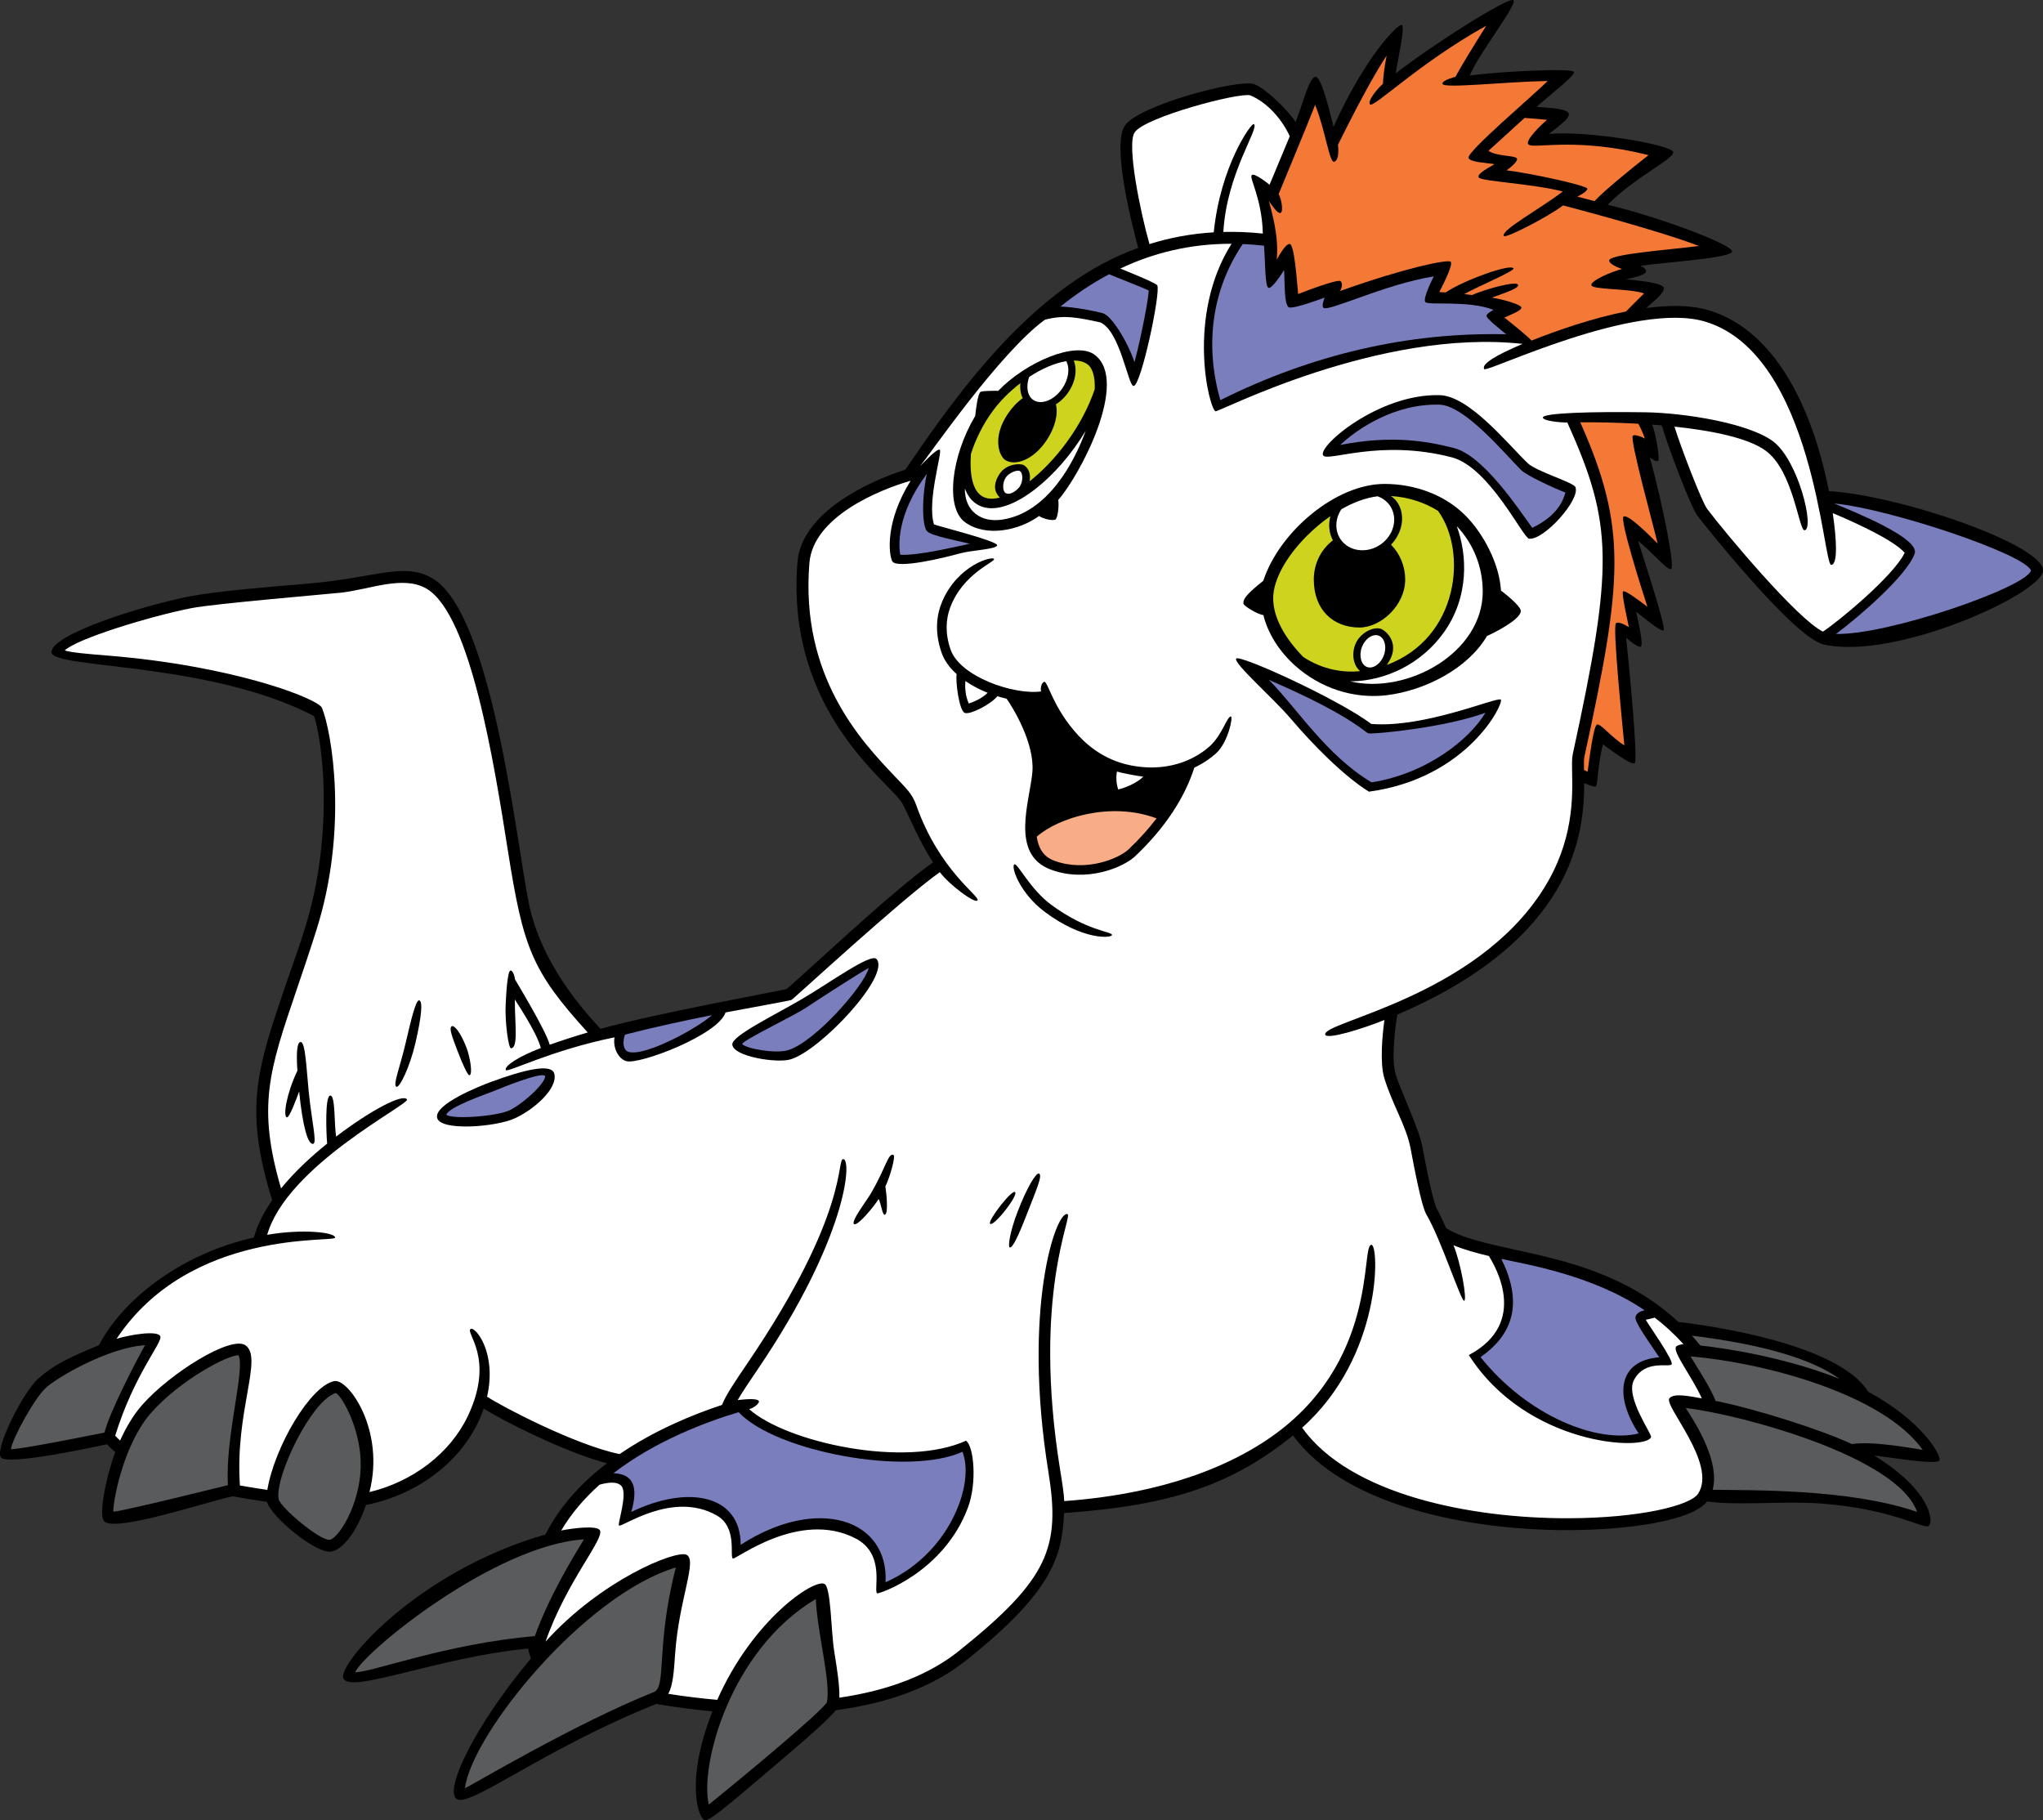 <?xml version="1.0" encoding="utf-8"?>
<!-- Generator: Adobe Illustrator 20.1.0, SVG Export Plug-In . SVG Version: 6.00 Build 0)  -->
<svg version="1.1" id="Layer_1" xmlns="http://www.w3.org/2000/svg" xmlns:xlink="http://www.w3.org/1999/xlink" x="0px" y="0px"
	 viewBox="0 0 386.055 343.95" style="enable-background:new 0 0 386.055 343.95;" xml:space="preserve">
<rect x="0" y="0" width="386.055" height="343.95" fill="#333333" stroke="none"/>
<g>
	<path d="M345.607,92.812c-2.59-13.209-8.957-30.008-22.682-34.174
		c-3.34-1.014-7.477-1.018-11.84-0.433c1.117-1.1,3.523-2.813,3.297-3.826
		c-0.225-1.012-5.41-1.417-7.119-1.594c0.787-0.177,3.664-0.771,3.777-1.447
		c0.111-0.675-1.053-1.091-1.088-1.116c5.086-0.708,17.006-1.437,17.344-2.675
		c0.338-1.237-13.762-6.546-23.51-8.858c5.066-5.157,12.4-8.568,12.4-9.918
		s-15.986-4.149-23.469-3.455c1.193-1.09,3.959-2.812,3.734-3.825
		c-0.227-1.012-3.953-1.115-6.078-1.292c2.783-2.525,7.168-5.805,7.057-6.592
		c-0.113-0.788-14.184-0.114-19.697,0.674c1.463-3.825,9.141-13.569,8.242-14.244
		c-0.9-0.675-14.969,8.182-22.223,13.827c0.297-2.256,1.832-8.809,1.156-9.146
		c-0.676-0.337-6.941,5.952-12.924,19.26c-0.199-0.73-2.154-9.581-3.393-9.469
		c-1.236,0.113-2.336,4.988-3.766,8.531c-1.877-2.721-5.77-6.322-7.762-7.119
		c-2.789-1.115-21.932,3.951-24.531,7.846c-2.504,3.758,1.519,19.292,2.555,23.072
		c-19.18,6.842-33.542,26.403-43.993,41.903c-7.119,2.258-19.635,8.146-20.397,17.457
		c-2.325,28.449,17.775,41.83,19.818,45.625c1.353,2.512,3.143,7.094,5.791,11.127
		c-7.713,5.35-25.398,22.171-27.721,23.951c-2.057,0.489-24.609,4.583-35.109,7.501
		c-3.045-3.312-11.127-12.106-13.518-23.599c-2.324-11.176-6.853-54.816-18.225-61.512
		c-5.425-3.195-10.724-0.068-23.656,0.997c-6.882,0.567-17.283,1.425-22.284,2.407
		c-8.772,1.723-26.326,7.197-26.043,10.594c0.26,3.115,30.017,1.745,49.591,12.025
		c0.946,2.736,2.806,12.82,1.23,26.111c-1.258,10.599-3.969,16.986-6.623,24.786
		c-5.41,15.896-7.895,23.214-2.521,40.573c-1.566,2.264-2.783,4.629-3.459,7.043
		c-13.88,3.141-24.772,11.723-29.276,20.359c-5.671,2.33-8.507,3.691-11.432,6.277
		c-2.925,2.588-8.146,13.068-7.133,14.869c1.012,1.799,18.901-2.209,20.082-2.426
		c0.478,0.514,1.005,1.008,1.575,1.48c-1.648,4.297-3.233,11.947-2.098,13.082
		c2.1,2.1,19.24-3.666,24.28-4.736c2.042,0.367,4.278,0.73,6.498,1.057
		c0.669,2.666,8.933,9.602,11.944,9.402c2.272-0.152,5.114-3.9,6.729-8.811
		c10.246-2.043,19.041-8.846,22.264-18.211c3.838,2.393,15.166,8.154,23.276,10.326
		c-4.675,3.576-8.851,8.004-11.604,13.445c-24.359,7.014-39.279,24.574-38.195,27.176
		c1.267,3.043,17.9-3.98,34.9-5.613c0.146,0.664,0.329,1.289,0.545,1.871
		c-10.58,12.662-16.189,24.416-14.152,26.455c2.162,2.16,16.107-9.158,37.828-17.863
		c3.523,0.607,7.09,1.072,10.63,1.4c-5.196,13.139-2.678,20.33-1.415,20.574
		c1.037,0.199,6.389-4.588,13.807-10.852c7.535-6.363,10.049-8.826,10.926-9.939
		c10.227-1.357,18.523-4.529,24.653-9.436c16.031-12.822,18.107-19.381,18.47-27.822
		c20.746-1.434,31.996-5.559,43.264-14.664c9.621,13.229,33.012,17.94,52.031,17.898
		c11.088-0.023,23.344-1.713,26.225-5.426c5.459,0.838,14.685-0.121,21.562,0.4
		c13.387,1.012,19.248,4.816,20.26,4.254c1.014-0.562,0.758-6.531-10.236-13.318
		c2.385,0.227,11.984,1.896,12.322,0.885c0.338-1.012-3.383-7.494-13.457-12.932
		c-5.647-9.057-29.781-12.5-35.891-13.199c-9.678-9.012-21.396-11.582-31.068-13.699
		c-5.326-1.168-9.93-2.176-12.822-4.051c-0.803-1.797-1.477-3.18-1.752-3.65
		c-0.191-0.324-0.957-2.135-2.738-11.752c-0.629-3.406-4.189-10.767-5.055-13.674
		c-0.83-2.791-0.059-9.176,0.336-11.248c33.281-14.291,35.314-34.026,35.301-43.733
		c0.57,0.22,1.828,0.75,2.164,0.638c0.449-0.148,0.371-4.339,1.4-7.984
		c0.795,0.607,5.254,4.027,5.984,3.577c0.733-0.45-1.332-21.017-1.615-23.683
		c0.477,0.35,2.299,2.012,2.805,1.617c0.506-0.393-0.691-5.535-0.926-6.566
		c1.117,0.829,4.637,3.891,5.199,3.497s-4.191-14.86-4.816-16.847
		c2.379,1.787,5.504,5.595,6.234,5.313c0.73-0.281-1.32-11.125-4.002-21.099
		c0.545,0.318,1.072,0.835,1.525,0.639c0.455-0.196-0.492-5.506-1.119-6.85
		c0.609,0.045,1.217,0.093,1.826,0.146c0.973,3.409,5.365,15.237,6.787,17.13
		c0.17,0.229,18.008,22.98,23.83,24.274c13.553,3.012,40.904-9.494,41.418-13.864
		C386.613,103.101,358.975,93.551,345.607,92.812z"/>
	<path style="fill:#F47937;" d="M292.344,22.644c-1.469,1.246-3.889,3.671-3.607,4.515
		c0.428,1.287,8.193-1.5,22.779,2.155c-3.189,2.47-8.664,6.965-10.209,8.693
		c-1.252-0.338-2.355-0.628-3.24-0.854c0.26-0.149,1.887-0.941,1.887-1.503
		s-10.551-2.901-15.268-3.463c0.404-0.285,2.189-1.61,1.965-2.228
		c-0.225-0.619-3.926-0.38-5.385-1.466c1.328-1.186,6.238-5.676,6.822-6.211
		C289.709,22.394,291.189,22.521,292.344,22.644z"/>
	<path style="fill:#F47937;" d="M248.514,19.815c1.94,4.774,2.699,11.045,3.6,10.746
		c0.9-0.3,0.838-2.144,0.725-3.216c0.137-0.259,5.643-11.575,9.18-16.824
		c-0.408,2.165-0.68,4.226-0.684,5.305c-0.959,0.817-2.979,3.219-2.453,3.895
		c0.623,0.803,9.377-7.892,21.977-14.865c-2.201,3.466-4.898,7.881-5.816,9.654
		c0,0-2.613,0.659-2.463,1.334c0.207,0.934,11.547-0.383,19.891-0.545
		c-2.643,2.643-15.182,13.26-14.975,14.502c0.15,0.9,3.742,0.97,4.906,1.22
		c-0.967,0.645-3.355,1.749-2.98,2.5c0.375,0.75,9.99,1.144,15.896,2.662
		c-4.371,3.337-11.73,7.305-11.146,8.407c0.291,0.549,8.508-3.708,11.188-5.776
		c0.047,0.015,17.391,4.502,25.693,7.666c-5.906,0.747-16.877,1.533-16.975,2.732
		c-0.043,0.522,1.156,1.184,2.436,1.617c-1.875,0.468-5.883,2.146-5.807,3.046
		c0.072,0.9,7.172,0.586,9.969,1.568c-0.51,0.514-3.041,3.006-3.41,3.41
		c-6.371,1.277-12.875,3.518-17.853,5.499c-1.055-1.069-3.52-3.067-5.143-4.346
		c0.672-0.334,3.365-1.31,3.217-1.91c-0.152-0.6-3.637-1.571-5.592-1.856
		c3.107-1.103,5.082-1.813,4.977-2.394c-0.164-0.897-6.305,0.825-8.705,1.9
		c-0.49-0.059-0.98-0.115-1.465-0.168c1.512-0.981,9.506-4.341,9.295-4.843
		c-0.428-1.028-9.545,2.276-12.803,4.522c-0.436-0.03-0.846-0.053-1.221-0.068
		c0.143-0.285,2.807-5.292,2.131-5.742c-0.676-0.45-8.537,1.15-20.865,5.539
		c0.02-0.043,0.039-0.088,0.059-0.126c0.209-0.419,0.492-1.194,0.041-1.719
		c-0.449-0.525-7.154,2.075-8.035,2.419c-0.227-2.361-0.707-9.463-1.607-9.463
		c-0.9,0-2.312,2.787-2.439,2.978c0.424-4.37-0.879-8.801-1.482-11.091
		c0.328,0.432,1.627,2.531,2.225,2.231c0.602-0.3,0.049-2.947-0.389-3.532
		C241.91,35.926,247.418,22.726,248.514,19.815z"/>
	<path style="fill:#7B7EBC;" d="M230.603,75.611c-3.029-10.559-1.537-20.974,4.232-29.498
		c1.312,0.054,2.654,0.156,4.021,0.31c0.227,2.974,0.18,7.817,0.854,7.968
		c0.676,0.15,2.262-2.327,2.938-3.353c0.133,1.793-0.037,6.746,0.938,7.046
		c0.975,0.3,6.449-1.753,6.721-1.841c-0.244,0.559-0.543,1.683-0.225,1.922
		c1.037,0.776,11.418-4.402,20.861-5.944c-0.189,0.377-2.137,4.179-1.613,4.853
		c0.527,0.675,8.125-0.383,12.889,1.475c-0.232,0.135-1.254,0.675-1.328,1.125
		c-0.076,0.45,2.66,2.618,3.73,3.491C266.199,62.739,248.039,66.919,230.603,75.611z"/>
	<path style="fill:#FFFFFF;" d="M214.408,25.014c1.93-2.895,19.738-7.593,21.834-6.999
		c3.33,1.353,6.131,4.733,7.478,7.737c-0.975,2.371-3.519,8.435-3.82,9.162
		c-0.146-0.127-2.82-2.288-3.346-1.838c-0.588,0.505,1.904,4.28,2.08,11.056
		c-2.582-0.272-5.068-0.366-7.463-0.307c0.635-11.165,6.959-19.738,5.746-20.38
		c-0.449-0.239-6.275,7.817-7.562,20.457c-4.344,0.256-8.383,1.031-12.145,2.216
		C215.541,40.286,212.848,27.356,214.408,25.014z"/>
	<path style="fill:#7B7EBC;" d="M217.07,54.893c-0.051,1.55-1.283,8.161-2.686,13.541
		c-1.441-4.177-4.412-8.831-6.004-9.256c-1.475-0.394-5.18-1.158-7.992-1.251
		c2.842-2.279,5.891-4.353,9.182-6.106C210.42,52.196,216.361,54.505,217.07,54.893z"/>
	<path style="fill:#7B7EBC;" d="M118.097,195.497c5.695-1.459,11.443-2.694,16.432-3.684
		c-2.594,2.371-12.449,7.807-15.699,6.965C117.812,198.514,117.545,197.104,118.097,195.497z"/>
	<path style="fill:#5A5B5D;" d="M2.051,273.837c0.374-2.24,4.508-9.693,6.64-11.631
		c2.131-1.941,11.719-7.576,18.715-8.029c-1.405,2.475-6.684,12.539-7.659,16.514
		C18.601,270.911,4.223,273.841,2.051,273.837z"/>
	<path style="fill:#5A5B5D;" d="M21.412,285.639c0.003-2.66,2.145-13.062,7.186-18.734
		c5.53-6.219,14.558-10.951,16.49-10.814c1.255,2.826-2.579,15.492-2.012,24.535
		C41.634,280.95,23.855,285.428,21.412,285.639z"/>
	<path style="fill:#5A5B5D;" d="M62.26,290.948c-1.892,0.127-9.288-6.121-9.61-7.672
		c-0.791-4.113,6.119-18.617,10.82-20.064c1.288,0.707,4.909,7.268,4.688,14.109
		C67.92,284.704,63.802,290.846,62.26,290.948z"/>
	<path style="fill:#7B7EBC;" d="M139.579,266.839c7.008,7.506,32.125,12.145,42.285,7.48
		c0.983,2.5,0.766,6.113-0.639,9.896c-2.439,6.57-7.571,11.994-13.887,14.762
		c0.609-11.935-12.871-16.441-27.372-7.078c-0.022-9.582-10.075-11.33-20.677-6.211
		c1.438-5,0.224-7.16-3.359-7.324C123.91,272.223,133.488,268.655,139.579,266.839z"/>
	<path style="fill:#5A5B5D;" d="M67.098,315.995c1.722-3.928,26.383-24.041,43.253-25.129
		c-2.162,3.52-6.662,10.943-9.275,18.272C84.022,310.665,70.736,315.885,67.098,315.995z"/>
	<path style="fill:#5A5B5D;" d="M87.857,337.897c1.254-10.143,22.432-36.475,39.859-41.719
		c-3.834,14.791-1.698,22.562-4.164,23.545C108.731,325.63,88.859,337.491,87.857,337.897z"/>
	<path style="fill:#5A5B5D;" d="M133.935,340.989c-1.734-7.338,3.999-29.186,20.217-38.846
		c0.35,6.77,2.846,15.557,2.116,19.498C155.138,323.526,140.837,335.415,133.935,340.989z"/>
	<path style="fill:#5A5B5D;" d="M362.266,285.69c-12.885-4.461-31.727-4.055-38.637-4.195
		c1.361-5.131-2.803-11.924-5.078-15.443C328.512,267.192,358.564,275.126,362.266,285.69z"/>
	<path style="fill:#5A5B5D;" d="M363.334,273.96c-1.56-0.219-9.348-1.732-13.398-1.094
		c-5.758-2.691-18.07-6.627-25.779-8.164c-0.522-1.867-4.322-7.732-4.715-8.402
		C332.562,257.37,355.601,263.149,363.334,273.96z"/>
	<path style="fill:#5A5B5D;" d="M321.305,254.241c-0.523-0.645-1.055-1.264-1.596-1.859
		c13.359,1.65,22.697,4.389,27.896,8.164C337.734,256.632,326.932,254.85,321.305,254.241z"/>
	<path style="fill:#7B7EBC;" d="M310.767,247.581c-0.764,0.186-1.522,0.488-1.715,1.262
		c-0.228,0.916,2.342,4.391,4.486,7.625c-7.805,0.605-8.553,7.299-3.891,14.389
		c-7.695,1.916-20.871-3.17-29.889-14.435c6.828-4.699,7.691-11.012,3.936-18.549
		C288.1,238.852,300.894,240.868,310.767,247.581z"/>
	<path style="fill:#F47937;" d="M310.828,82.873c-0.156-0.109-1.824-0.914-2.275-0.539
		c-0.672,0.56,4.023,17.443,4.682,20.378c-2.022-2.057-5.689-5.622-6.438-5.097
		c-0.762,0.531,3.443,13.787,4.508,17.042c-1.402-1.067-4.258-3.224-4.603-2.912
		c-0.342,0.312,0.805,5.258,1.096,6.776c-0.547-0.377-2-1.183-2.449-0.732
		c-0.648,0.646,1.219,19.001,1.594,23.047c-2.361-1.431-4.484-4.158-5.16-3.933
		c-0.674,0.225-1.488,6.715-1.777,8.919c-0.266-0.109-0.508-0.223-0.686-0.324
		c-0.021-1.103-0.027-2.035,0.078-2.52c7.279-33.482,8.107-43.16-0.787-63.186
		c3.199-0.02,7.02,0.052,10.975,0.276C309.935,80.717,310.42,81.69,310.828,82.873z"/>
	<path style="fill:#FFFFFF;" d="M322.598,96.165c-1.016-1.355-4.918-11.464-6.184-15.55
		c7.213,0.764,13.945,2.152,17.221,4.535c5.309,3.859,6.268,15.251,7.389,15.046
		c1.902-0.346-1.215-13.34-6.064-16.866c-4.619-3.361-16.508-5.317-24.158-5.429
		c-10.033-0.147-19.305,0.121-19.252,1.007c0.037,0.62,3.289,0.951,4.611,0.92
		c8.693,19.213,8.777,27.076,1.037,62.672c-0.174,0.803-0.15,1.915-0.121,3.455
		c0.094,4.855,0.252,12.982-5.35,21.928c-12.922,20.639-42.066,25.212-41.301,27.623
		c0.307,0.961,6.852-1.029,11.184-2.774c-0.426,2.99-0.857,8.16-0.051,10.876
		c1.5,5.049,4.201,9.127,5,13.441c1.992,10.756,2.756,12.057,3.01,12.486
		c2.699,4.592,6.512,16.318,7.096,16.26c0.619-0.061-0.584-7.066-2.006-10.502
		c1.936,0.812,4.199,1.445,6.695,2.041c1.02,1.688,7.727,12.607-3.795,18.709
		c10.994,17.229,33.377,18.162,34.434,15.516c0.227-0.562-4.934-7.588-3.236-10.789
		c2.102-3.969,6.674-2.307,7.123-2.98c0.451-0.676-4.414-7.529-4.889-8.408
		c0.234-0.066,1.416-0.307,1.697-0.412c1.887,1.445,3.707,3.106,5.434,5.016
		c-0.271-0.008-1.209,0.203-1.4,0.469c-0.707,0.986,2.953,5.56,4.865,9.773
		c-2.271-0.383-5.217-1.061-6.121-0.027c-1.18,1.346,9.086,12.377,5.42,18.035
		c-1.465,2.26-11.037,4.615-24.523,4.645c-18.531,0.039-41.262-4.459-50.305-17.109
		c15.166-13.502,14.586-34.555,13.092-34.555c-2.105,0,1.582,22.611-19.779,36.879
		c-12.137,8.105-27.303,10.768-38.264,11.543c-0.068-1.498-0.383-3.461-0.77-5.858
		c-5.343-33.103,2.475-48.049,1.377-48.369c-2.188-0.641-8.575,17.889-3.598,48.728
		c2.291,14.205,0.109,20.199-16.92,33.822c-5.615,4.492-13.213,7.457-22.586,8.826
		c0.076-2.221-0.42-5.328-0.977-8.82c-0.604-3.785-0.592-12.002-1.829-12.676
		c-1.921-1.047-13.526,6.672-20.263,21.902c-3.074-0.27-6.172-0.648-9.248-1.135
		c0.878-1.642,1.057-4.193,1.281-7.5c0.711-10.408,4.322-17.885,2.109-18.797
		c-2.074-0.854-16.029,4.752-26.59,16.428c3.999-11.449,11.168-19.398,10.27-21.029
		c-0.549-0.998-5.316-0.377-7.313,0.039c1.942-3.283,4.445-6.158,7.255-8.66
		c1.512-0.432,3.363-0.689,4.151,0.283c1.179,1.457-0.789,7.15-0.497,7.434
		c0.49,0.478,10.111-6.666,18.469-1.914c3.985,2.266,2.406,7.766,3.054,8.145
		c0.525,0.31,12.533-9.272,23.171-3.807c5.715,2.936,3.377,9.713,4.078,10.385
		c0.217,0.207,12.606-3.893,17.184-16.223c1.764-4.754,1.092-11.642-0.377-12.609
		c-11.48,5.223-33.852,0.35-40.969-5.961c1.107-0.301,1.926-1.201,1.851-1.471
		c-0.166-0.6-2.2-0.457-4.022-0.254c0.867-1.508,2.201-3.473,3.756-5.764
		c16.86-24.852,17.873-39.588,16.213-39.764c-1.395-0.145,1.346,9.875-18.076,38.5
		c-2.406,3.549-4.168,6.145-4.852,7.947c-5.486,1.809-12.736,4.772-19.35,9.291
		c-8.336-1.689-22.414-9.074-25.045-10.848c1.889-8.404-2.252-13.268-3.09-12.805
		c-1.176,0.648,4.678,5.475-0.552,16.479c-3.322,6.99-10.351,12.377-18.585,14.352
		c3.011-11.74-4.01-21.469-6.629-20.971c-4.526,0.863-11.297,12.397-12.673,20.559
		c-1.76-0.262-3.516-0.545-5.177-0.834c-0.967-14.059,4.431-24.123,1.049-26.488
		c-2.716-1.902-14.095,5.164-19.469,11.209c-1.776,1.998-3.167,4.451-4.222,6.789
		c-0.328-0.299-0.642-0.604-0.929-0.916c3.562-11.514,8.874-17.498,8.537-18.734
		c-0.337-1.238-5.686-0.375-8.279,0.43c13.934-20.939,41.237-18.146,41.296-19.121
		c0.062-1.002-6.1-1.701-12.83-0.533c3.75-13.123,27.035-24.684,26.416-25.584
		c-0.762-1.107-6.621,1.875-13.389,7.023c-0.388-2.303-0.112-7.864-1.125-7.752
		c-1.012,0.113-0.749,7.186-0.571,9.08c-3.089,2.483-6.184,5.352-8.712,8.467
		c-4.542-15.529-2.262-22.245,2.972-37.621c1.108-3.26,2.366-6.953,3.704-11.172
		c6.09-19.206,2.902-37.518,1.053-42.016c-0.691-1.681-16.434-7.93-40.484-9.874
		c-3.373-0.272-6.846-0.554-8.118-0.968c2.15-2.156,15.947-6.425,23.995-8.006
		c4.266-0.838,25.595-2.631,28.216-2.914c5.291-0.57,11.734-3.359,16.148-0.759
		c8.336,4.909,12.754,32.882,15.393,49.594c2.887,18.286,4.484,22.614,15.074,34.268
		c-2.486,0.731-4.9,1.504-7.176,2.317c-0.872-2.983-6.332-11.893-6.566-12.345
		c0.008-0.268-0.332-1.658-0.83-1.683c-0.582-0.028-0.832,4.188-0.941,6.481
		c-0.15,3.146,0.517,8.24,1.014,8.219c1.393-0.061,0.733-4.347,0.721-9.223
		c0.23,0.404,4.143,6.18,4.917,9.17c-4.243,1.61-6.981,3.449-6.618,4.168
		c0.281,0.555,8.464-3.727,20.541-6.186c-0.355,2.136,0.858,4.147,2.256,4.508
		c2.527,0.654,17.342-4.965,18.725-9.21c3.369-0.647,12.146-2.222,12.438-2.357
		c0.42-0.193,20.579-18.854,28.053-24.155c1.719,2.33,6.549,5.948,7.104,5.358
		c0.691-0.735-7.137-5.433-11.592-18.095c-0.735-2.088-1.898-3.131-4.094-5.443
		c-6.229-6.563-17.821-18.779-16.066-40.236c0.713-8.729,13.156-13.828,19.126-15.54
		c-4.877,7.821-4.11,13.861-3.493,15.173c0.76,1.613,10.176-0.698,12.648-1.404
		c2.361-0.676,7.084-0.789,7.197-1.576c0.112-0.788-11.092-3.595-11.936-3.942
		c-1.374-4.406,1.654-13.773,1.092-14.111c-0.562-0.337-3.681,3.11-3.721,3.114
		c1.811-2.194,15.096-21.525,23.595-27.684c3.625-0.939,6.078-0.443,10.453,0.503
		c3.756,1.623,5.238,11.893,6.281,12.017c1.408,0.167,5.227-17.912,4.482-19.026
		c-0.326-0.493-6.398-2.922-6.979-3.153c6.133-2.913,13.074-4.702,21.023-4.688
		c-8.6,13.617-4.258,31.142-3.023,31.655c0.539,0.226,30.975-15.716,58.037-12.736
		c-4.92,2.065-7.861,3.8-7.264,4.771c0.449,0.731,28.521-12.997,41.807-8.963
		c20.498,6.223,22.217,45.987,23.754,45.948c1.252-0.031,1.068-4.557,0.297-9.777
		c1.549,0.631,11.309,4.757,13.594,7.502c-2.102,4.342-12.311,12.814-15.443,14.883
		C339.646,117.034,325.842,100.489,322.598,96.165z"/>
	<path style="fill:#7B7EBC;" d="M175.212,100.416c0.936,0.857,5.326,1.663,8.045,2.334
		c-2.072,0.409-9.762,2.303-13.145,2.07c-0.285-1.587-0.784-7.487,5.021-15.277
		C174.048,94.793,174.348,99.624,175.212,100.416z"/>
	<path style="fill:#7B7EBC;" d="M346.949,119.786c4.387-3.287,13.293-10.947,14.852-15.152
		c1.084-2.926-11.498-7.95-15.195-9.501c10.447,0.98,36.184,9.603,37.182,12.687
		C382.758,111.028,356.758,120.02,346.949,119.786z"/>
	<path d="M191.792,225.239c-0.642-0.449-5.165,5.406-4.711,5.98
		C187.677,231.971,192.562,225.778,191.792,225.239z"/>
	<path d="M196.361,221.759c-0.522-0.303-2.236,2.457-4.058,7.164
		c-1.491,3.853-1.856,6.664-1.512,6.777c0.527,0.176,1.567-1.945,3.273-6.344
		C195.81,224.864,197.029,222.145,196.361,221.759z"/>
	<path d="M168.835,218.235c-0.998-0.469-1.471,2.529-4.305,7.324
		c-0.843,1.428-3.763,5.209-3.154,5.727c0.607,0.518,3.797-3.314,4.658-4.732
		c0.488,0.9,0.695,3.186,1.201,2.961c0.674-0.299,0.262-4.125,0.07-5.332
		C168.183,222.391,169.285,218.446,168.835,218.235z"/>
	<path d="M79.204,189.022c-0.627-0.113-1.544,3.742-2.488,7.803
		c-1.156,4.971-2.527,8.178-1.811,8.521c0.59,0.283,2.542-3.721,3.591-8.244
		C79.72,191.825,79.9,189.146,79.204,189.022z"/>
	<path d="M86.499,198.691c0.774,2.054,1.875,4.53,2.199,4.484
		c0.691-0.099,0.122-3.439-0.526-5.15c-1.114-2.94-2.331-4.361-2.8-4.111
		C84.754,194.244,85.536,196.141,86.499,198.691z"/>
	<path d="M92.734,204.451c-2.486,0.914-10.848,4.325-10.116,6.819
		c0.73,2.494,11.03,1.686,14.618,0.064c3.588-1.62,8.172-5.58,7.514-8.428
		C104.267,200.807,98.826,202.211,92.734,204.451z"/>
	<path style="fill:#7B7EBC;" d="M96.412,209.735c-2.336,1.203-10.793,1.824-12.073,0.916
		c0.386-1.504,7.811-4.004,9.072-4.533c1.263-0.527,8.815-3.596,9.577-2.835
		c0,0.001,0.004,0.008,0.009,0.028C103.247,204.401,99.308,208.243,96.412,209.735z"/>
	<path d="M58.322,206.127c-0.416-4.184-0.602-9.284-1.52-9.242
		c-0.558,0.025-0.881,1.441-0.603,5.428c-2.085,4.356-2.742,8.679-1.985,8.811
		c0.49,0.084,1.757-3.391,2.316-4.883c0.642,6.504,1.666,10.184,2.672,9.883
		C59.935,215.903,58.896,211.901,58.322,206.127z"/>
	<path d="M165.629,181.212c-1.058-1.197-8.887,4.537-14.271,7.67
		c-5.386,3.134-13.082,6.861-12.978,8.479c0.148,2.28,8.367,3.559,10.93,2.834
		C154.982,198.591,168.361,184.307,165.629,181.212z"/>
	<path style="fill:#7B7EBC;" d="M148.822,198.462c-2.3,0.65-7.799-0.286-8.6-1.201
		c0.579-0.943,9.605-5.205,12.064-6.838c2.461-1.633,10.354-6.744,11.877-7.515
		C163.274,186.323,153.887,197.03,148.822,198.462z"/>
	<path d="M272.055,74.665c-11.549-0.315-23.203,9.753-22.014,11.402
		c0.9,1.247,10.678-3.174,24.283,0.344c7.103,1.837,13.469,15.252,14.623,15.381
		c2.812,0.316,9.756-7.446,8.746-9.76c-0.395-0.9-7.393-2.955-9.006-4.508
		C284.83,83.805,277.631,74.817,272.055,74.665z"/>
	<path style="fill:#7B7EBC;" d="M289.541,99.735c-2.514-3.458-9.197-13.627-14.766-15.066
		c-5.314-1.375-11.988-2.466-21.517-0.591c3.236-3.056,10.293-7.845,18.748-7.614
		c4.768,0.13,12.219,9.141,15.41,12.332c1.092,1.091,6.174,3.427,8.404,4.274
		C295.346,94.701,294.226,97.485,289.541,99.735z"/>
	<path d="M259.117,136.794c-5.994-4.572-25.002-13.246-25.525-12.346
		c-0.525,0.9,6.941,7.379,10.346,11.385c4.105,4.833,9.959,10.786,14.738,13.756
		c18.773-2.54,25.578-16.807,24.918-17.392C282.918,131.596,269.283,137.604,259.117,136.794z
		"/>
	<path style="fill:#7B7EBC;" d="M259.178,147.831c-8.604-5.148-14.002-13.919-19.412-19.371
		c6.504,2.836,13.656,6.182,18.49,9.936c0.139,0.108,0.305,0.174,0.479,0.188
		c1.389,0.111,14.301-1.102,21.953-3.902C277.734,139.671,269.603,146.2,259.178,147.831z"/>
	<path d="M232.58,135.377c-0.74,0.062-1.643,3.522-3.998,5.64
		c-1.779,1.601-6.783,5.157-14.803,3.623c-4.387-0.838-7.652-3.132-10.027-5.688
		c-4.819-5.186-5.76-10.346-6.45-10.116c-0.527,0.176-0.742,1.312-0.569,1.811
		c-5.056,0.72-15.337-2.744-17.116-7.931c-1.06-3.091-0.877-5.715-0.075-7.887
		c2.392-6.475,8.554-8.641,8.296-9.207c-0.275-0.607-6.863,1.119-9.801,8.051
		c-1.097,2.59-1.438,5.791-0.122,9.627c0.515,1.502,1.53,2.877,2.86,4.084
		c-0.249,1.256,0.459,7.043,1.584,7.344c1.125,0.299,4.906-1.686,6.107-3.17
		c0.578,0.179,1.162,0.333,1.745,0.467c1.19,1.668,5.326,8.418,4.874,13.832
		c-0.459,5.512-4.303,15.523,3.434,18.441c6.76,2.549,13.768-0.393,16.018-2.534
		c5.539-5.277,9.287-10.899,11.148-16.715c1.932-0.911,3.305-1.978,4.1-2.694
		C232.08,140.292,233.076,135.336,232.58,135.377z"/>
	<path style="fill:#FFFFFF;" d="M216.045,146.754c-1.291,1.269-3.383,2.085-4.738,2.423
		c-0.453-1.321-0.387-2.58-0.252-3.387C211.814,146.036,215.209,146.69,216.045,146.754z"/>
	<path style="fill:#FFFFFF;" d="M183.072,132.93c-0.686-1.45-0.74-3.137-0.654-4.25
		c1.266,0.875,2.699,1.625,4.211,2.227C185.779,131.743,184.589,132.421,183.072,132.93z"/>
	<path style="fill:#F9AD86;" d="M213.293,160.46c-1.9,1.811-8.197,4.393-14.139,2.152
		c-2.034-0.766-2.939-2.414-3.245-4.512c4.054-3.611,14.041-6.707,22.638-3.463
		C217.041,156.615,215.291,158.559,213.293,160.46z"/>
	<path d="M198.636,170.958c-4.021-2.964-6.363-7.955-6.957-7.627
		c-0.689,0.381,0.957,5.386,5.732,8.962c7.249,5.427,12.596,4.962,12.713,4.39
		C210.262,176.01,205.51,176.02,198.636,170.958z"/>
	<path d="M196.361,97.499c0.775,0.586,2.756,0.975,3.121,0.636
		c0.368-0.339,0.67-2.344,0.493-3.673c3.988-4.48,13.574-22.457,6.855-27.438
		c-3.568-2.646-13.051,1.438-18.202,6.831c-0.061-0.013-2.992-0.039-3.33,0.187
		c-0.531,0.354-0.854,3.093-1.018,4.552c-4.546,7.631-5.672,17.301-1.965,20.05
		C186.238,101.553,192.492,100.287,196.361,97.499z"/>
	<path style="fill:#FFFFFF;" d="M195.249,75.568c-1.131-0.77-1.414-2.542-0.775-4.345
		c2.357-1.544,4.82-2.624,7.004-2.981c0.729,1.293,0.457,3.393-0.73,5.135
		C199.226,75.614,196.759,76.596,195.249,75.568z"/>
	<path style="fill:#CED41E;" d="M192.822,72.397c-0.114,1.044,0.037,2.025,0.434,2.837
		c-1.05,0.751-2.025,1.782-2.844,3.011c-2.92,4.386-1.654,7.877-0.449,8.68
		c1.686,1.122,5.189,0.206,7.832-3.766c1.549-2.329,2.2-4.916,1.733-6.757
		c2.638-1.637,4.521-5.313,3.38-8.282c0.893,0.002,1.846,0.167,2.582,0.711
		c1.033,0.767,1.455,2.484,1.377,4.701c-2.373,7.087-7.501,13.651-12.323,17.415
		c0.234-1.227-0.021-2.341-1.018-3.02c-0.652-0.444-3.328-0.308-4.57,1.515
		c-1.518,2.229-0.908,3.732-0.014,4.572c-0.877,0.229-1.683,0.286-2.381,0.138
		c-2.932-0.622-3.34-4.71-3.092-8.368c0.869-2.718,2.243-5.59,4.188-8.212
		C189.074,75.66,190.876,73.886,192.822,72.397z"/>
	<path style="fill:#FFFFFF;" d="M189.982,93.134c-0.541-0.368-0.595-1.926,0.091-2.932
		c0.565-0.83,2.151-1.53,2.694-1.159c0.47,0.32,0.664,1.823-0.092,2.932
		C192.341,92.467,190.899,93.759,189.982,93.134z"/>
	<path style="fill:#FFFFFF;" d="M182.324,92.285c0.876,2.382,2.422,3.321,3.864,3.627
		c5.306,1.127,13.71-5.744,18.968-14.505c-2.107,5.821-7.114,15.491-15.823,16.784
		C185.429,98.77,182.275,96.64,182.324,92.285z"/>
	<path d="M283.633,111.589c-0.291-4.965-3.236-10.696-6.744-14.203
		c-3.906-3.907-9.545-5.946-15.266-5.946c-9.25,0-19.893,9.079-22.904,18.299
		c-3.004,2.406-3.879,3.417-3.75,4.328c0.064,0.443,2.742,2.076,3.766,2.149
		c0.836,3.435,2.965,6.866,6.045,9.604c4.777,4.25,11.049,6.271,17.201,5.549
		c7.211-0.85,15.385-5.014,19.004-11.19c1.291-0.588,6.186-2.988,6.395-4.666
		C287.504,114.509,283.881,111.786,283.633,111.589z"/>
	<path style="fill:#FFFFFF;" d="M260.828,102.917c-2.574,1.746-5.945,1.289-7.512-1.02
		c-1.131-1.67-1.037-3.891,0.158-5.677c2.355-1.341,4.705-2.187,6.84-2.442
		c0.967,0.341,1.789,0.957,2.348,1.782C264.228,97.869,263.406,101.169,260.828,102.917z"/>
	<path style="fill:#CED41E;" d="M240.586,113.04c0-3.393,2.385-7.803,6.379-11.797
		c1.412-1.414,2.914-2.66,4.441-3.717c-0.426,1.546-0.279,3.174,0.467,4.577
		c-2.266,1.707-3.611,4.438-3.611,7.384c0,5.814,3.711,9.086,8.637,9.086
		c4.023,0,8.635-4.171,8.635-9.086c0-2.477-0.975-4.844-2.67-6.553
		c3.088-3.298,2.459-7.608-0.027-9.204c3.229,0.194,6.273,1.16,8.906,2.806
		c5.572,7.649,3.99,24.021-9.703,29.115c2.932-4.021-0.242-6.514-1.057-6.814
		c-1.408-0.52-4.07,0.73-4.906,2.996c-0.719,1.943-0.281,3.967,0.949,4.982
		c-3.109,0.312-6.973-0.203-10.752-2.675C242.945,120.729,240.586,116.823,240.586,113.04z"/>
	<path style="fill:#FFFFFF;" d="M257.342,122.302c0.354-0.961,1.023-1.744,1.793-2.098
		c0.334-0.155,0.846-0.298,1.379-0.102c0.535,0.197,0.83,0.639,0.984,0.974
		c0.353,0.769,0.353,1.8-0.002,2.759c-0.592,1.607-2.045,2.615-3.172,2.199
		C257.199,125.618,256.748,123.908,257.342,122.302z"/>
	<path style="fill:#FFFFFF;" d="M255.123,128.748c6.773-0.042,13.502-3.368,17.693-9.222
		c4.842-6.758,4.451-14.738,2.459-20.106c3.166,3.331,4.91,7.708,4.91,12.383
		C280.185,123.321,265.976,131.286,255.123,128.748z"/>
</g>
</svg>
